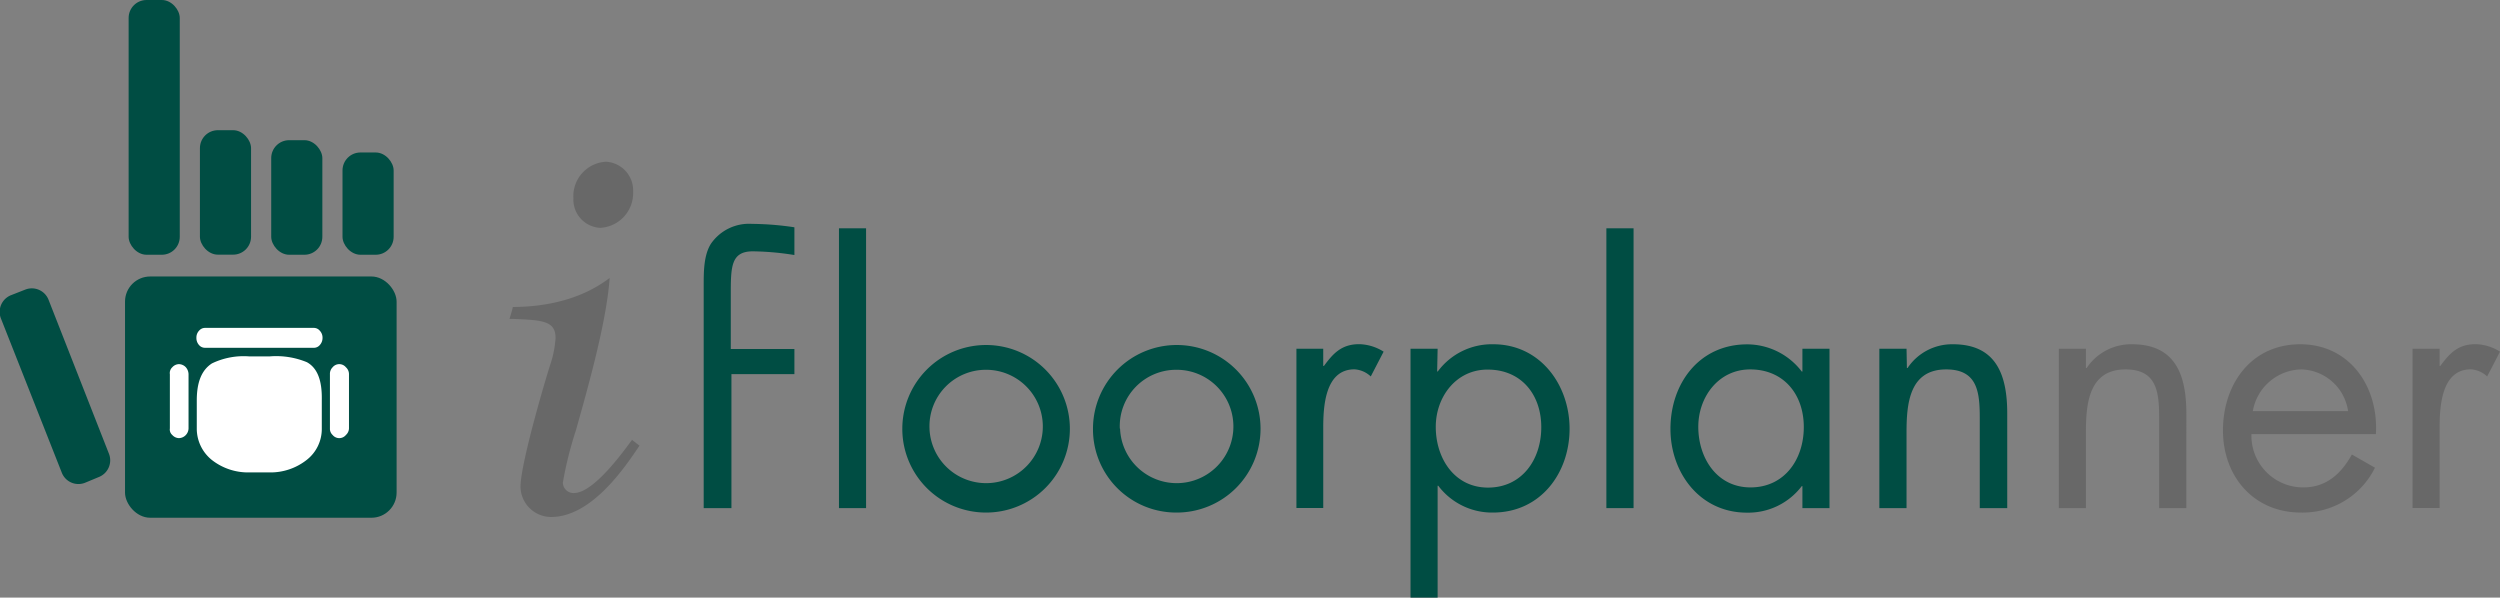 <svg xmlns="http://www.w3.org/2000/svg" width="270.36" height="64.63" viewBox="0 0 270.36 64.63">
  <rect x="0" y="0" width="270.36" height="64.63" fill="#808080" stroke="none"/>
  <title>ifloor-logo</title>
  <g id="Layer_1" data-name="Layer 1">
    <g>
      <path d="M267.48,52.23h.08a5.77,5.77,0,0,1,4.91-2.57c4.77,0,5.87,3.45,5.87,7.49V67.38H275.4V57.66c0-2.79-.22-5.28-3.63-5.28-4,0-4.29,3.74-4.29,6.82v8.18h-2.93V50.14h2.93Z" transform="translate(-41.9 -12.43)" style="fill: #686868"/>
      <path d="M285.38,59.38A5.59,5.59,0,0,0,291,65.14c2.49,0,4.1-1.5,5.24-3.56l2.5,1.43a8.71,8.71,0,0,1-8,4.85c-5.14,0-8.44-3.93-8.44-8.88s3-9.32,8.36-9.32,8.48,4.59,8.18,9.72Zm10.45-2.49a5.25,5.25,0,0,0-5.06-4.51,5.43,5.43,0,0,0-5.24,4.51Z" transform="translate(-41.9 -12.43)" style="fill: #686868"/>
      <path d="M305.73,52h.08c1-1.36,1.91-2.35,3.81-2.35a5.15,5.15,0,0,1,2.64.81l-1.39,2.68a2.83,2.83,0,0,0-1.76-.77c-3.23,0-3.38,4.14-3.38,6.38v8.62H302.8V50.14h2.93Z" transform="translate(-41.9 -12.43)" style="fill: #686868"/>
      <g>
        <path d="M248.12,52.23h.07a5.79,5.79,0,0,1,4.91-2.57c4.77,0,5.87,3.45,5.87,7.49V67.38H256V57.66c0-2.79-.22-5.28-3.63-5.28-4,0-4.29,3.74-4.29,6.82v8.18h-2.94V50.14h2.94Z" transform="translate(-41.9 -12.43)" style="fill: #004d43"/>
        <path d="M121,67.38H118V52.86h0V50.14h0V43.28c0-1.43,0-3.23.77-4.47a5,5,0,0,1,4.44-2.17,32.3,32.3,0,0,1,4.6.37v3a30.1,30.1,0,0,0-4.49-.4c-2.39,0-2.39,1.69-2.39,4.73v5.83h6.88v2.72H121Z" transform="translate(-41.9 -12.43)" style="fill: #004d43"/>
        <path d="M135.56,67.38h-2.93V37.12h2.93Z" transform="translate(-41.9 -12.43)" style="fill: #004d43"/>
        <path d="M139.48,58.8a9.06,9.06,0,1,1,9.06,9.06A9.05,9.05,0,0,1,139.48,58.8Zm2.94,0a6.13,6.13,0,1,0,6.12-6.38A6.1,6.1,0,0,0,142.42,58.76Z" transform="translate(-41.9 -12.43)" style="fill: #004d43"/>
        <path d="M160.1,58.8a9.06,9.06,0,1,1,9.05,9.06A9,9,0,0,1,160.1,58.8Zm2.93,0a6.13,6.13,0,1,0,6.12-6.38A6.1,6.1,0,0,0,163,58.76Z" transform="translate(-41.9 -12.43)" style="fill: #004d43"/>
        <path d="M185,52h.08c1-1.36,1.91-2.35,3.81-2.35a5.15,5.15,0,0,1,2.64.81l-1.39,2.68a2.83,2.83,0,0,0-1.76-.77c-3.23,0-3.38,4.14-3.38,6.38v8.62H182.1V50.14H185Z" transform="translate(-41.9 -12.43)" style="fill: #004d43"/>
        <path d="M197.32,52.6h.07a7.27,7.27,0,0,1,6-2.94c5.06,0,8.25,4.37,8.25,9.14s-3.12,9.06-8.29,9.06a7.28,7.28,0,0,1-5.91-2.9h-.07v12.1h-2.93V50.14h2.93Zm-.15,6c0,3.37,2,6.56,5.65,6.56s5.76-3,5.76-6.53-2.16-6.23-5.79-6.23C199.38,52.38,197.17,55.35,197.17,58.58Z" transform="translate(-41.9 -12.43)" style="fill: #004d43"/>
        <path d="M218.56,67.38h-2.94V37.12h2.94Z" transform="translate(-41.9 -12.43)" style="fill: #004d43"/>
        <path d="M239.75,67.38h-2.93V65h-.07a7.27,7.27,0,0,1-5.94,2.87c-5.07,0-8.26-4.3-8.26-9.06,0-4.92,3.12-9.14,8.29-9.14a7.45,7.45,0,0,1,5.91,2.94h.07V50.14h2.93Zm-14.19-8.8c0,3.37,2,6.56,5.65,6.56s5.76-3,5.76-6.53-2.17-6.23-5.8-6.23C227.76,52.38,225.56,55.35,225.56,58.58Z" transform="translate(-41.9 -12.43)" style="fill: #004d43"/>
      </g>
      <g>
        <rect x="13.91" width="5.53" height="27.55" rx="1.94" style="fill: #004d43"/>
        <rect x="21.62" y="14.08" width="5.53" height="13.46" rx="1.94" style="fill: #004d43"/>
        <path d="M51.09,64.64a1.93,1.93,0,0,1-2.51-1.1L42,46.87a1.94,1.94,0,0,1,1.1-2.52l1.53-.6a1.94,1.94,0,0,1,2.52,1.1l6.54,16.67A1.94,1.94,0,0,1,52.63,64Z" transform="translate(-41.9 -12.43)" style="fill: #004d43"/>
        <rect x="29.33" y="15.16" width="5.53" height="12.39" rx="1.94" style="fill: #004d43"/>
        <rect x="37.04" y="16.49" width="5.53" height="11.06" rx="1.94" style="fill: #004d43"/>
        <rect x="13.52" y="29.9" width="29.37" height="26.09" rx="2.72" style="fill: #004d43"/>
      </g>
      <path d="M106.79,37.07a3.76,3.76,0,0,0,3.58-3.9,3.11,3.11,0,0,0-2.94-3.25,3.73,3.73,0,0,0-3.52,3.95A3.06,3.06,0,0,0,106.79,37.07ZM110.25,60l-.06.08c-1.14,1.55-4.17,5.67-6.23,5.67a1.15,1.15,0,0,1-1.19-1.13,40.39,40.39,0,0,1,1.4-5.62c1.42-5,3.34-11.89,3.66-16.51-2.63,2-6.14,3.12-10.48,3.14,0,.18-.27,1-.35,1.29l.42,0c3.13.13,4.56.2,4.56,2.07a11.37,11.37,0,0,1-.49,2.62c-.3.84-3.3,10.83-3.3,13.47a3.32,3.32,0,0,0,3.31,3.26c4.33,0,7.9-5.26,9.42-7.51,0,0,.07-.11.14-.2Z" transform="translate(-41.9 -12.43)" style="fill: #686868"/>
      <g>
        <path d="M79.64,58.76V52.9a1,1,0,0,0-.33-.75.93.93,0,0,0-1.44,0,1,1,0,0,0-.29.75v5.86a.91.91,0,0,0,.29.71.93.93,0,0,0,1.44,0A1,1,0,0,0,79.64,58.76Z" transform="translate(-41.9 -12.43)" style="fill: #fff"/>
        <path d="M60.53,52.15a.85.85,0,0,0-.26.75v5.86a.78.78,0,0,0,.26.71,1,1,0,0,0,.71.34,1.05,1.05,0,0,0,.76-.34,1.08,1.08,0,0,0,.29-.71V52.9a1.19,1.19,0,0,0-.29-.75,1.05,1.05,0,0,0-.76-.34A1,1,0,0,0,60.53,52.15Z" transform="translate(-41.9 -12.43)" style="fill: #fff"/>
        <path d="M75.09,51.6a8.7,8.7,0,0,0-4-.63H68.82a7.9,7.9,0,0,0-4,.76c-1.1.71-1.64,2-1.64,4v3.08a4.34,4.34,0,0,0,1.64,3.37,6.34,6.34,0,0,0,4,1.34h2.23a6.32,6.32,0,0,0,4-1.34,4.23,4.23,0,0,0,1.65-3.37V55.68C76.74,53.58,76.23,52.23,75.09,51.6Z" transform="translate(-41.9 -12.43)" style="fill: #fff"/>
        <path d="M76.48,49.75a1.14,1.14,0,0,0,.3-.8,1.08,1.08,0,0,0-.3-.76.83.83,0,0,0-.67-.3H64.1a.84.84,0,0,0-.67.3,1.07,1.07,0,0,0-.29.76,1.13,1.13,0,0,0,.29.8.83.83,0,0,0,.67.29H75.81A.82.82,0,0,0,76.48,49.75Z" transform="translate(-41.9 -12.43)" style="fill: #fff"/>
      </g>
    </g>
  </g>
</svg>
